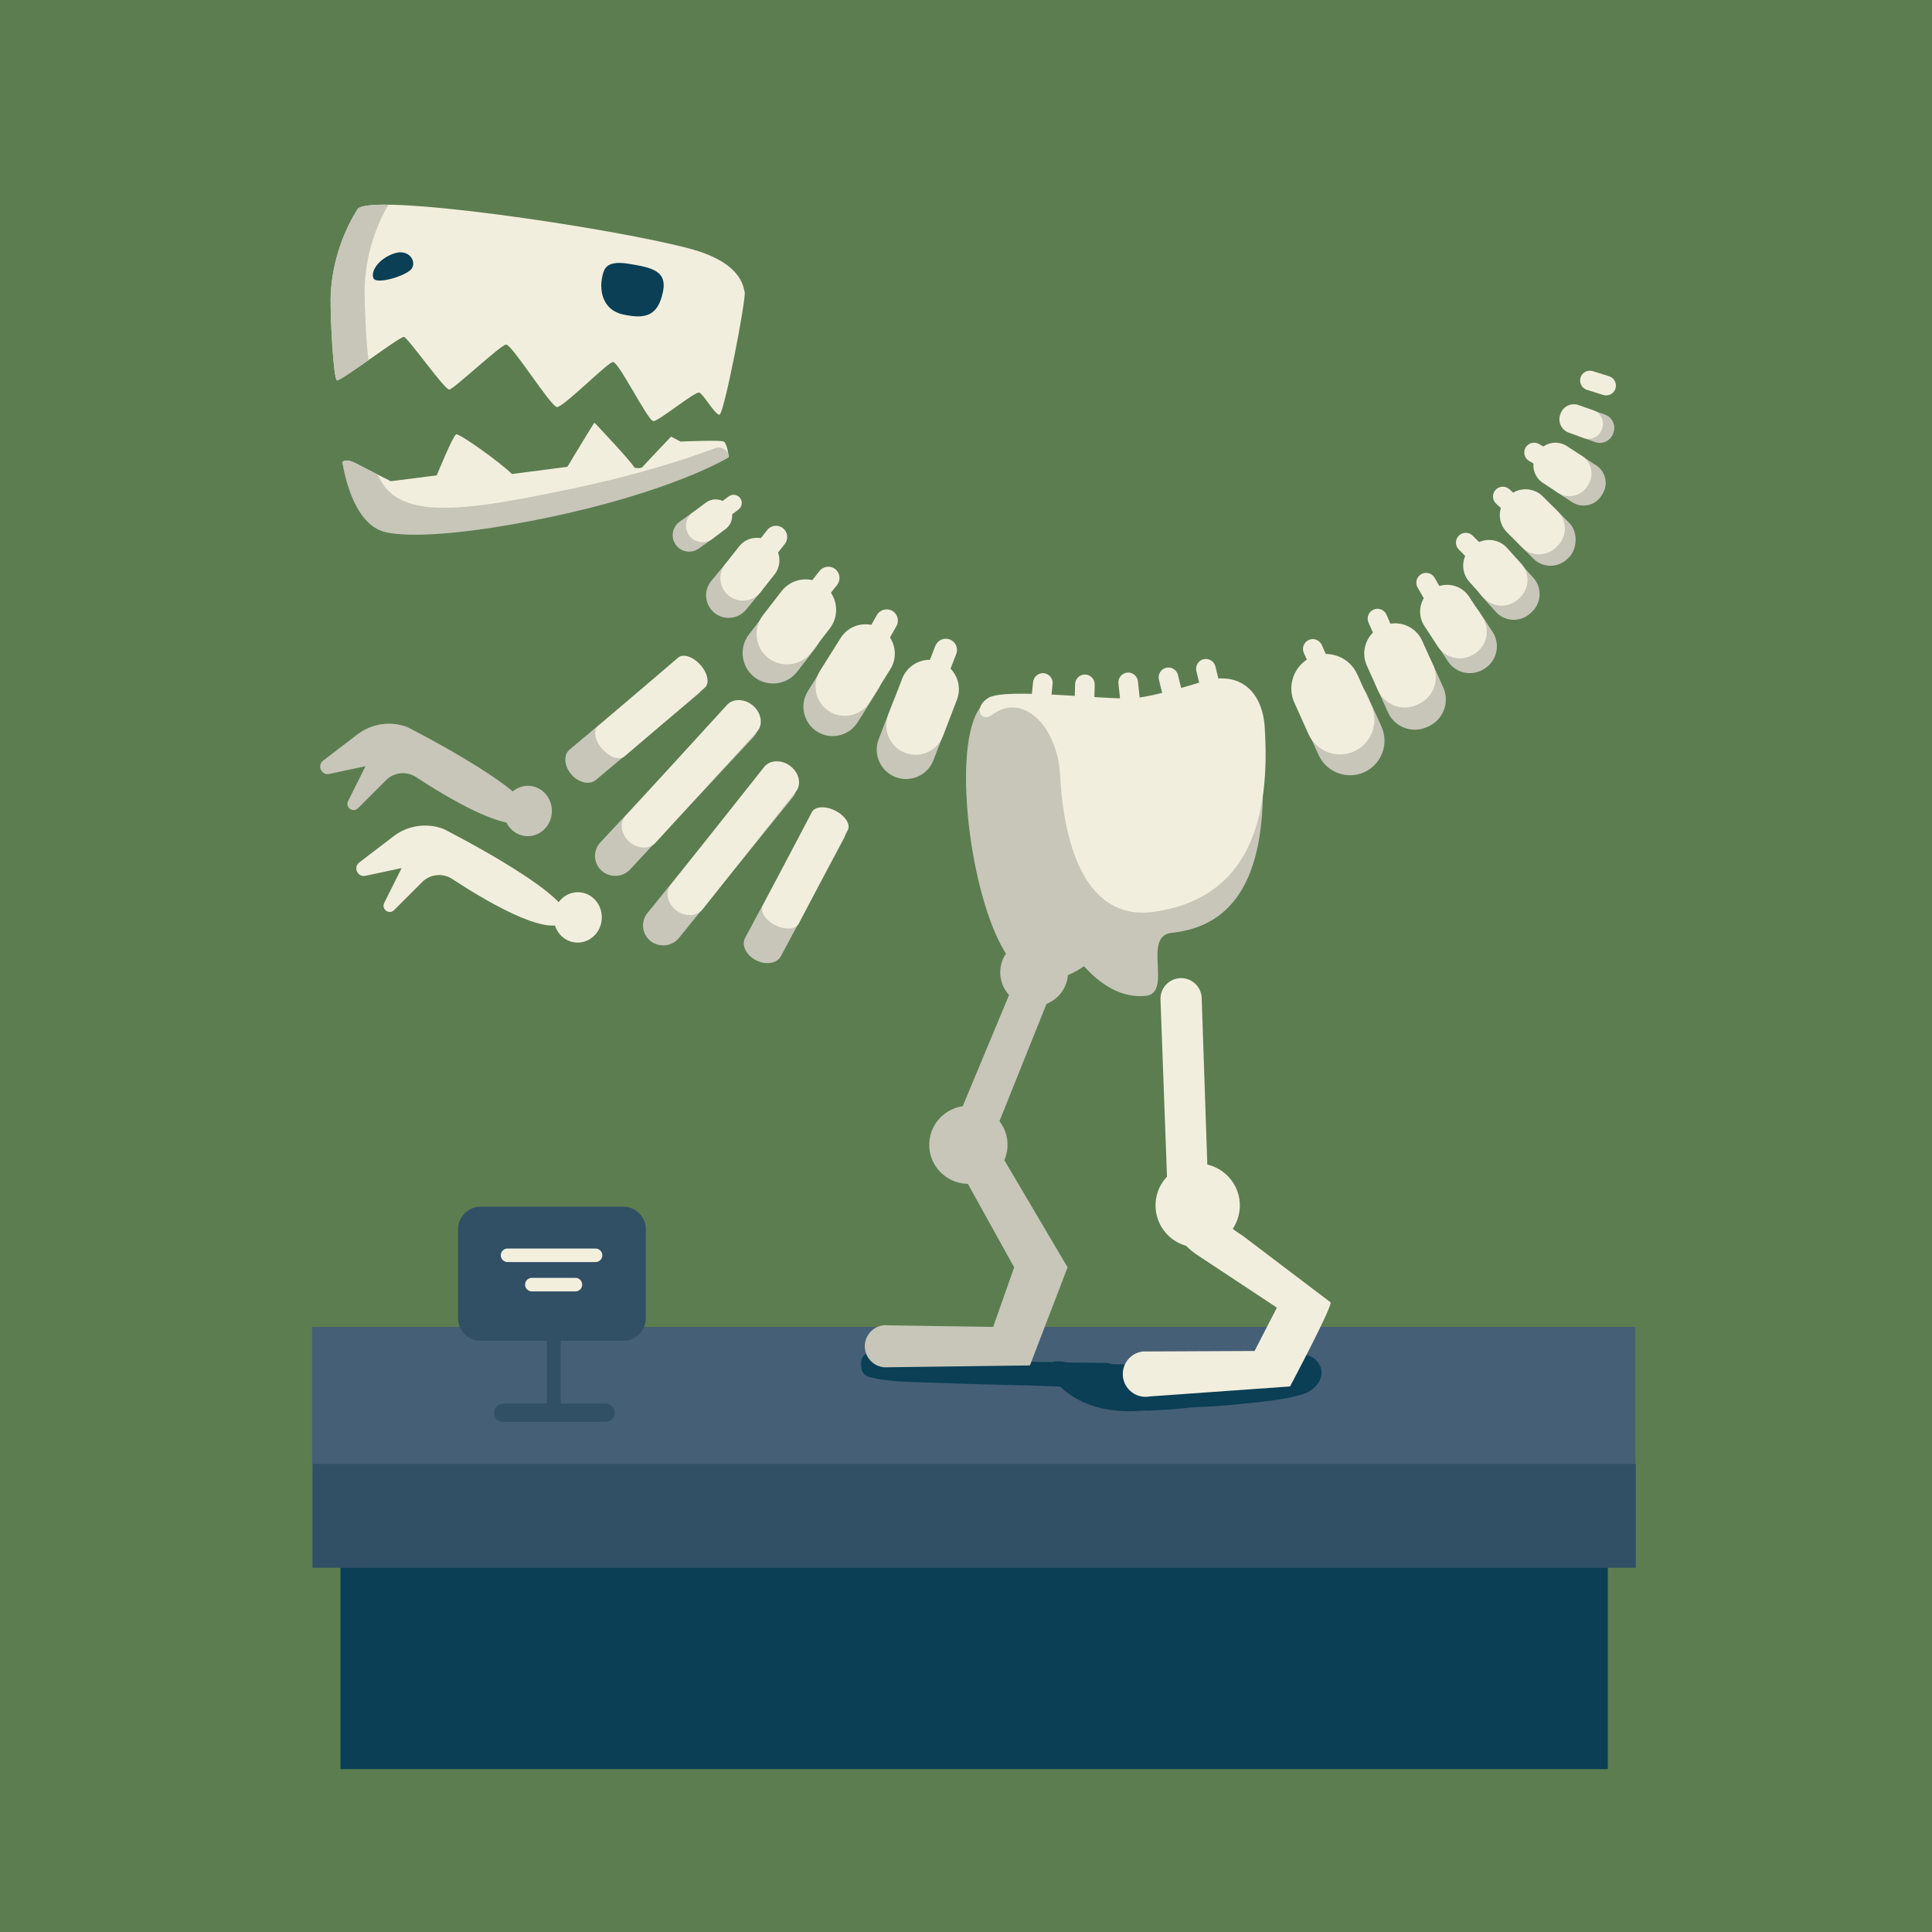 <?xml version="1.0" encoding="UTF-8"?><svg xmlns="http://www.w3.org/2000/svg" viewBox="0 0 2000 2000"><g id="Back"><rect x="-2" y="-2" width="2004" height="2004" fill="#5c7d50"/></g><g id="Podie"><rect x="329.84" y="1380.46" width="1356.32" height="128.78" fill="#455f76"/><path d="m1679.35,1387.26v115.18H336.63v-115.18h1342.72Zm13.6-13.6H323.04v142.38h1369.92v-142.38h0Z" fill="#455f76"/><line x1="520.88" y1="1462.44" x2="626.95" y2="1462.44" fill="none" stroke="#314f65" stroke-linecap="round" stroke-miterlimit="10" stroke-width="18.81"/><path d="m668.57,1272.6v91.95c0,12.94-10.49,23.46-23.45,23.46h-147.47c-12.94,0-23.45-10.52-23.45-23.46v-91.95c0-12.94,10.52-23.46,23.45-23.46h147.47c12.96,0,23.45,10.52,23.45,23.46Z" fill="#314f65"/><line x1="525.39" y1="1299.48" x2="616.51" y2="1299.48" fill="#f2efdd" stroke="#f2efdd" stroke-linecap="round" stroke-miterlimit="10" stroke-width="14"/><line x1="550.56" y1="1329.85" x2="595.68" y2="1329.85" fill="#f2efdd" stroke="#f2efdd" stroke-linecap="round" stroke-miterlimit="10" stroke-width="14"/><line x1="573.27" y1="1373.3" x2="573.27" y2="1459.72" fill="none" stroke="#314f65" stroke-linecap="round" stroke-miterlimit="10" stroke-width="14.15"/><path d="m1363.63,1409.45c-11.14-13.56-37.34-7.54-51.82-4.91-7.53,1.37-9.83,7.65-8.45,13.42-2.12-.96-4.61-1.35-7.39-.86-.97.17-1.94.34-2.9.51-1.24-.12-2.55-.06-3.95.23-24.11,4.93-48.42,8.51-72.88,10.73,1.8-7.02-1.94-15.71-11.34-15.75-18.12-.07-36.25-.31-54.37-.64-1.55-.78-3.36-1.26-5.48-1.28-13.38-.11-26.76-.29-40.14-.5-3.6-.8-7.35-1.24-11.34-1.15-1.61.04-3.01.38-4.3.87-9.46-.17-18.92-.33-28.38-.53-52.64-2.13-105.24-5.29-157.77-9.52-9.05-.73-12.82,7.08-11.44,14.08-.18,4.98,2.41,9.9,8.7,11.49,19.35,4.87,39.46,4.77,59.29,5.51,20.3.76,40.6,1.43,60.9,1.99,14.46.4,28.93.74,43.39,1.04,11.13.44,22.26.8,33.4,1.14.03.03.06.06.09.09,23.97,22.66,56.43,27.76,88.21,24.69.92.17,1.89.26,2.96.22,15.97-.65,31.89-1.88,47.75-3.59,15.98-.53,31.94-1.55,47.85-3.28,21.12-2.29,44.07-4.03,64.47-10.17,14.13-4.25,26.25-20.11,14.96-33.85Z" fill="#0a3f55"/><rect x="352.47" y="1586.2" width="1311.91" height="245.19" fill="#0a3f55"/><rect x="323.47" y="1515.48" width="1369.91" height="107.48" fill="#314f65"/></g><g id="Basic"><path d="m1075.25,720.87c-34.45,0-59.83-10.88-70.71,36.26-16.54,71.69,14.22,234.51,58.93,251.12,20.37,7.57-7.17,2.23,14.5,5.44,48.95,7.25,98.3-71.73,142.42-109.66,19.34-16.63,26.64-45.57,9.18-58.21l-154.32-124.95Z" fill="#c7c6b9"/><path d="m1047.05,1024.09l-69.71,167.29c-5.22,19.44-4.57-11.06,8.16,4.53l64.37,116.04-21.76,61.65-108.2-1.62c-11.53-1.51-22.22,6.28-24.32,17.72h0c-2.35,12.81,6.95,24.82,19.95,25.74l150.65-1.96,38.98-101.54-71.59-121.27c-16.78-16.91-15.5,18.2-9.09-4.75l60.74-151.4c2.66-9.53-2.13-19.56-11.2-23.48h0c-11.08-4.79-23.84,1.37-26.97,13.03Z" fill="#c7c6b9"/><path d="m787.17,613.13l-14.86,18.02c-8.18,9.91-22.97,11.34-32.89,3.16h0c-9.91-8.18-11.34-22.97-3.16-32.89l14.86-18.02c8.18-9.91,22.97-11.34,32.89-3.16h0c9.91,8.18,11.34,22.97,3.16,32.89Z" fill="#c7c6b9"/><path d="m844.55,670.37l-19.29,24.97c-10.61,13.74-30.53,16.29-44.26,5.69h0c-13.74-10.61-16.29-30.53-5.69-44.26l19.29-24.97c10.61-13.74,30.53-16.29,44.26-5.69h0c13.74,10.61,16.29,30.53,5.69,44.26Z" fill="#c7c6b9"/><path d="m859,650.56l-19.29,24.97c-10.61,13.74-30.53,16.29-44.26,5.69h0c-13.74-10.61-16.29-30.53-5.69-44.26l19.29-24.97c10.61-13.74,30.53-16.29,44.26-5.69h0c13.74,10.61,16.29,30.53,5.69,44.26Z" fill="#f2eedd"/><path d="m909.14,713.68l-21.4,34.1c-8.88,14.15-27.72,18.46-41.87,9.58h0c-14.15-8.88-18.46-27.72-9.58-41.87l21.4-34.1c8.88-14.15,27.72-18.46,41.87-9.58h0c14.15,8.88,18.46,27.72,9.58,41.87Z" fill="#c7c6b9"/><path d="m921.69,692.72l-21.4,34.1c-8.88,14.15-27.72,18.46-41.87,9.58h0c-14.15-8.88-18.46-27.72-9.58-41.87l21.4-34.1c8.88-14.15,27.72-18.46,41.87-9.58h0c14.15,8.88,18.46,27.72,9.58,41.87Z" fill="#f2eedd"/><path d="m980.76,749.48l-14.49,37.56c-6.01,15.58-23.68,23.41-39.27,17.4h0c-15.58-6.01-23.41-23.68-17.4-39.27l14.49-37.56c6.01-15.58,23.69-23.41,39.27-17.4h0c15.58,6.01,23.41,23.68,17.4,39.27Z" fill="#c7c6b9"/><path d="m990.63,724.34l-14.49,37.56c-6.01,15.58-23.68,23.41-39.27,17.4h0c-15.58-6.01-23.41-23.68-17.4-39.27l14.49-37.56c6.01-15.58,23.69-23.41,39.27-17.4h0c15.58,6.01,23.41,23.68,17.4,39.27Z" fill="#f2eedd"/><path d="m989.9,676.99l-5.54,14.35c-2.3,5.96-9.05,8.95-15.01,6.65h0c-5.96-2.3-8.95-9.05-6.65-15.01l5.54-14.35c2.3-5.96,9.05-8.95,15.01-6.65h0c5.96,2.3,8.95,9.05,6.65,15.01Z" fill="#f2eedd"/><path d="m1485.09,598.09l8.83,15.3c2.79,4.83,1.12,11.07-3.71,13.86h0c-4.83,2.79-11.07,1.12-13.86-3.71l-8.83-15.3c-2.79-4.83-1.12-11.07,3.71-13.86h0c4.83-2.79,11.07-1.12,13.86,3.71Z" fill="#f2eedd"/><path d="m1524.51,554.53l12.49,12.49c3.95,3.95,3.95,10.4,0,14.35h0c-3.95,3.95-10.4,3.95-14.35,0l-12.49-12.49c-3.95-3.95-3.95-10.4,0-14.35h0c3.95-3.95,10.4-3.95,14.35,0Z" fill="#f2eedd"/><path d="m1648.88,384.19l16.84,5.32c5.32,1.68,8.3,7.41,6.62,12.73h0c-1.68,5.32-7.41,8.3-12.73,6.62l-16.84-5.32c-5.32-1.68-8.3-7.41-6.62-12.73h0c1.68-5.32,7.41-8.3,12.73-6.62Z" fill="#f2eedd"/><path d="m1562.47,506.42l13.14,11.8c4.15,3.73,4.5,10.18.77,14.33h0c-3.73,4.15-10.18,4.5-14.33.77l-13.14-11.8c-4.15-3.73-4.5-10.18-.77-14.33h0c3.73-4.15,10.18-4.5,14.33-.77Z" fill="#f2eedd"/><path d="m1593.13,459.63l15.3,8.83c4.83,2.79,6.5,9.03,3.71,13.86h0c-2.79,4.83-9.03,6.5-13.86,3.71l-15.3-8.83c-4.83-2.79-6.5-9.03-3.71-13.86h0c2.79-4.83,9.03-6.5,13.86-3.71Z" fill="#f2eedd"/><path d="m1435.24,636.27l7.1,16.17c2.24,5.11-.1,11.13-5.21,13.37h0c-5.11,2.24-11.13-.1-13.37-5.21l-7.1-16.17c-2.24-5.11.1-11.13,5.21-13.37h0c5.11-2.24,11.13.1,13.37,5.21Z" fill="#f2eedd"/><path d="m1368.24,667.58l7.23,16.11c2.29,5.09,0,11.13-5.1,13.41h0c-5.09,2.29-11.13,0-13.41-5.1l-7.23-16.11c-2.29-5.09,0-11.13,5.1-13.41h0c5.09-2.29,11.13,0,13.41,5.1Z" fill="#f2eedd"/><path d="m1258.18,689.89l4.19,17.16c1.32,5.42-2.03,10.94-7.45,12.26h0c-5.42,1.32-10.94-2.03-12.26-7.45l-4.19-17.16c-1.32-5.42,2.03-10.94,7.45-12.26h0c5.42-1.32,10.94,2.03,12.26,7.45Z" fill="#f2eedd"/><path d="m1219.42,698.73l4.19,17.16c1.32,5.42-2.03,10.94-7.45,12.26h0c-5.42,1.32-10.94-2.03-12.26-7.45l-4.19-17.16c-1.32-5.42,2.03-10.94,7.45-12.26h0c5.42-1.32,10.94,2.03,12.26,7.45Z" fill="#f2eedd"/><path d="m1177.98,705.32l1.86,17.57c.59,5.55-3.47,10.57-9.02,11.16h0c-5.55.59-10.57-3.47-11.16-9.02l-1.86-17.57c-.59-5.55,3.47-10.57,9.02-11.16h0c5.55-.59,10.57,3.47,11.16,9.02Z" fill="#f2eedd"/><path d="m1089.66,708.08l-1.82,17.57c-.58,5.55,4.98.34-.57-.24l-4.76-2.72c-5.55-.58-15.43,6.42-14.85.86l1.82-17.57c.58-5.55,5.59-9.62,11.14-9.05h0c5.55.58,9.62,5.59,9.05,11.14Z" fill="#f2eedd"/><path d="m1133.24,708.69l-.48,17.66c-.15,5.58-4.84,10.02-10.42,9.87h0c-5.58-.15-10.02-4.84-9.87-10.42l.48-17.66c.15-5.58,4.84-10.02,10.42-9.87h0c5.58.15,10.02,4.84,9.87,10.42Z" fill="#f2eedd"/><path d="m927.97,648.16l-7.61,13.37c-3.16,5.55-10.28,7.51-15.83,4.35h0c-5.55-3.16-7.5-10.28-4.35-15.83l7.61-13.37c3.16-5.55,10.28-7.5,15.83-4.35h0c5.55,3.16,7.5,10.28,4.35,15.83Z" fill="#f2eedd"/><path d="m866.6,605.41l-9.48,12.12c-3.93,5.03-11.27,5.92-16.29,1.99h0c-5.03-3.93-5.92-11.27-1.99-16.29l9.48-12.12c3.93-5.03,11.27-5.92,16.29-1.99h0c5.03,3.93,5.92,11.27,1.99,16.29Z" fill="#f2eedd"/><path d="m812.45,563.04l-9.48,12.12c-3.93,5.03-11.27,5.92-16.29,1.99h0c-5.03-3.93-5.92-11.27-1.99-16.29l9.48-12.12c3.93-5.03,11.27-5.92,16.29-1.99h0c5.03,3.93,5.92,11.27,1.99,16.29Z" fill="#f2eedd"/><path d="m1445.88,680.44h27.84c16.83,0,30.5,13.67,30.5,30.5v1.76c0,16.83-13.67,30.5-30.5,30.5h-27.85c-16.83,0-30.5-13.67-30.5-30.5v-1.76c0-16.84,13.67-30.5,30.5-30.5Z" transform="translate(1409.7 2335.15) rotate(-114.23)" fill="#c7c6b9"/><path d="m1435.42,657.45h27.85c16.83,0,30.5,13.67,30.5,30.5v1.76c0,16.83-13.67,30.5-30.5,30.5h-27.85c-16.83,0-30.5-13.67-30.5-30.5v-1.76c0-16.83,13.67-30.5,30.5-30.5Z" transform="translate(1415.94 2293.19) rotate(-114.23)" fill="#f2eedd"/><path d="m1484.96,663.3l13.92,21.28c8.17,12.48,25.06,16.02,37.54,7.85l.92-.6c12.48-8.17,16.02-25.06,7.85-37.54l-13.92-21.28c-8.17-12.48-25.06-16.02-37.54-7.85l-.92.6c-12.48,8.17-16.02,25.06-7.85,37.54Z" fill="#c7c6b9"/><path d="m1491.91,615.8h25.43c14.97,0,27.12,12.15,27.12,27.12v1.09c0,14.97-12.15,27.12-27.12,27.12h-25.43c-14.97,0-27.12-12.15-27.12-27.12v-1.09c0-14.97,12.15-27.12,27.12-27.12Z" transform="translate(1789.79 2254.87) rotate(-123.19)" fill="#f2eedd"/><path d="m1549.62,581.35h21.89c13.88,0,25.16,11.27,25.16,25.16v2.17c0,13.88-11.27,25.16-25.16,25.16h-21.89c-13.88,0-25.16-11.27-25.16-25.16v-2.17c0-13.88,11.27-25.16,25.16-25.16Z" transform="translate(2153.49 2173.79) rotate(-132.01)" fill="#c7c6b9"/><path d="m1537.07,566.72h21.89c13.88,0,25.16,11.27,25.16,25.16v2.17c0,13.88-11.27,25.16-25.16,25.16h-21.89c-13.88,0-25.16-11.27-25.16-25.16v-2.17c0-13.88,11.27-25.16,25.16-25.16Z" transform="translate(2143.41 2140.04) rotate(-132.01)" fill="#f2eedd"/><rect x="1562" y="525.76" width="72.2" height="52.48" rx="25.16" ry="25.16" transform="translate(2337.8 2072.35) rotate(-135)" fill="#c7c6b9"/><path d="m1575.31,513.91h21.89c13.88,0,25.16,11.27,25.16,25.16v2.17c0,13.88-11.27,25.16-25.16,25.16h-21.89c-13.88,0-25.16-11.27-25.16-25.16v-2.17c0-13.88,11.27-25.16,25.16-25.16Z" transform="translate(2325.96 2043.75) rotate(-135)" fill="#f2eedd"/><path d="m1622.83,472.92h18.64c11.99,0,21.72,9.73,21.72,21.72v2.06c0,11.99-9.73,21.72-21.72,21.72h-18.64c-11.99,0-21.72-9.73-21.72-21.72v-2.06c0-11.99,9.73-21.72,21.72-21.72Z" transform="translate(2729.84 1801.29) rotate(-146.95)" fill="#c7c6b9"/><path d="m1608.2,463.16h18.64c11.99,0,21.72,9.73,21.72,21.72v2.05c0,11.99-9.73,21.72-21.72,21.72h-18.64c-11.99,0-21.72-9.73-21.72-21.72v-2.06c0-11.99,9.73-21.72,21.72-21.72Z" transform="translate(2708.26 1775.38) rotate(-146.95)" fill="#f2eedd"/><path d="m1635.76,452.11l15.51,5.56c7.55,2.71,15.94-1.26,18.65-8.81l.37-1.03c2.71-7.55-1.26-15.94-8.81-18.65l-15.51-5.56c-7.55-2.71-15.94,1.26-18.65,8.81l-.37,1.03c-2.71,7.55,1.26,15.94,8.81,18.65Z" fill="#c7c6b9"/><path d="m1628.54,421.32h16.48c8.05,0,14.59,6.54,14.59,14.59v1.1c0,8.05-6.54,14.59-14.59,14.59h-16.48c-8.05,0-14.59-6.54-14.59-14.59v-1.1c0-8.05,6.54-14.59,14.59-14.59Z" transform="translate(3030.35 1399.53) rotate(-160.28)" fill="#f2eedd"/><path d="m1350.33,748.94l14.65,32.57c8.06,17.91,29.31,25.97,47.22,17.91h0c17.91-8.06,25.97-29.31,17.91-47.22l-14.65-32.57c-8.06-17.91-29.31-25.97-47.22-17.91h0c-17.91,8.06-25.97,29.31-17.91,47.22Z" fill="#c7c6b9"/><path d="m1339.88,727.33l14.66,32.57c8.06,17.91,29.31,25.97,47.22,17.91h0c17.91-8.06,25.97-29.31,17.91-47.22l-14.65-32.57c-8.06-17.91-29.31-25.97-47.22-17.91h0c-17.91,8.06-25.97,29.31-17.91,47.22Z" fill="#f2eedd"/><path d="m622.7,901.28h0c8.48,7.68,21.78,7.13,29.57-1.23l127.46-136.77c7.79-8.36,7.23-21.48-1.25-29.16h0c-8.48-7.68-21.78-7.13-29.57,1.23l-127.46,136.77c-7.79,8.36-7.23,21.48,1.25,29.16Z" fill="#c7c6b9"/><path d="m651.37,871.35h0c8.55,7.59,20.81,8.06,27.23,1.03l105.1-115.04c6.42-7.03,4.68-19-3.87-26.59h0c-8.55-7.59-20.81-8.06-27.23-1.03l-105.1,115.04c-6.42,7.03-4.68,19,3.87,26.59Z" fill="#f2eedd"/><path d="m591.4,801.66h0c7.49,8.65,18.91,11.27,25.39,5.83l106.02-89.09c6.48-5.44,5.65-16.97-1.83-25.62h0c-7.49-8.65-18.91-11.27-25.39-5.83l-106.02,89.09c-6.48,5.44-5.66,16.97,1.83,25.62Z" fill="#c7c6b9"/><path d="m623.42,775.36h0c7.57,8.57,17.93,12.03,23.02,7.68l83.21-71.18c5.09-4.35,3.05-14.92-4.52-23.49h0c-7.57-8.57-17.93-12.03-23.02-7.68l-83.21,71.18c-5.09,4.35-3.05,14.92,4.52,23.49Z" fill="#f2eedd"/><path d="m782.53,994.02h0c10.16,5.26,21.74,3.45,25.74-4l65.42-122.05c4-7.46-1.04-17.86-11.2-23.12h0c-10.16-5.26-21.74-3.45-25.74,4l-65.42,122.05c-4,7.46,1.04,17.86,11.2,23.12Z" fill="#c7c6b9"/><path d="m802.52,957.72h0c10.21,5.15,21.11,4.52,24.22-1.41l50.89-96.96c3.11-5.93-2.7-14.99-12.91-20.14h0c-10.21-5.15-21.11-4.52-24.22,1.41l-50.89,96.96c-3.11,5.93,2.7,14.99,12.91,20.14Z" fill="#f2eedd"/><path d="m673.49,974.21h0c8.99,7.07,22.23,5.58,29.41-3.3l117.57-145.36c7.18-8.88,5.7-21.93-3.29-29h0c-8.99-7.07-22.23-5.58-29.41,3.3l-117.57,145.36c-7.18,8.88-5.7,21.93,3.29,29Z" fill="#c7c6b9"/><path d="m699.99,942.34h0c9.06,6.98,21.32,6.58,27.23-.88l96.78-122.12c5.91-7.46,3.34-19.28-5.73-26.25h0c-9.06-6.98-21.32-6.58-27.23.88l-96.78,122.12c-5.91,7.46-3.34,19.28,5.73,26.25Z" fill="#f2eedd"/><path d="m1066.9,746.86c-21.93,2.19-22.96,28.11-20.36,54.31,8.76,88.32,61.35,237,139.31,229.75,28.86-2.69-4.24-62,27.2-65.27,87.03-9.07,99.72-97.91,92.7-189.94-2.02-26.53-2.11-62.92-25.09-60.63l-213.76,31.78Z" fill="#c7c6b9"/><path d="m1022.67,722.68c-15.38,10.05-7.53,26.08,4.76,17,31.28-23.12,67.31,11.56,70.03,63.23,4.02,76.41,28.56,150.94,97.46,140.97,98.76-14.29,120.57-97,114.23-192.19-1.77-26.54-17.22-56.21-58.02-48.05,0,0-50.31,16.32-76.15,19.04-25.84,2.72-134.62-11.56-152.3,0Z" fill="#f2eedd"/><path d="m458.95,858.03c-17.33-6.5-36.78-3.62-51.48,7.62l-35.53,27.17c-6.61,5.05-1.77,15.55,6.37,13.81l37.49-8.03-18.06,36.12c-3.25,6.5,5.12,12.53,10.26,7.39l28.99-28.99c8.34-8.34,21.37-9.65,31.23-3.17,31.16,20.49,96.72,60.14,115.94,44.76,25.51-20.41-125.2-96.69-125.2-96.69Z" fill="#f2eedd"/><path d="m421.54,752.59c-17.33-6.5-36.78-3.62-51.48,7.62l-35.53,27.17c-6.61,5.05-1.77,15.55,6.37,13.81l37.49-8.03-18.06,36.12c-3.25,6.5,5.12,12.53,10.26,7.39l28.99-28.99c8.34-8.34,21.37-9.65,31.23-3.17,31.16,20.49,96.72,60.14,115.94,44.76,25.51-20.41-125.2-96.69-125.2-96.69Z" fill="#c7c6b9"/><path d="m1201.3,1033.93l7.68,208.94c.02,21.72,10.49,42.1,28.13,54.77l84.72,56.01-23.12,44.88-115.97.53c-12.44,1.67-21.39,12.79-20.36,25.29h0c1.15,14.01,14.21,23.9,28.01,21.22l145.05-10.33s45.28-85.17,41.78-87.2l-91.48-69.34c-22.22-12.9-35.81-36.74-35.58-62.44l-6.15-182.16c.09-10.67-7.7-19.77-18.26-21.32h0c-12.89-1.88-24.45,8.12-24.44,21.15Z" fill="#f2eedd"/><path d="m801.87,594.54l-14.45,18.35c-7.95,10.09-22.71,11.85-32.81,3.9h0c-10.09-7.95-11.85-22.71-3.9-32.81l14.45-18.35c7.95-10.09,22.71-11.85,32.81-3.9h0c10.09,7.95,11.85,22.71,3.9,32.81Z" fill="#f2eedd"/><path d="m737.21,558.02l-13.89,9.9c-7.64,5.45-18.35,3.65-23.8-3.99h0c-5.45-7.64-3.65-18.35,3.99-23.8l13.89-9.91c7.64-5.45,18.35-3.65,23.8,3.99h0c5.45,7.64,3.65,18.35-3.99,23.8Z" fill="#c7c6b9"/><path d="m764.51,527.46l-8.98,6.76c-3.73,2.8-9.07,2.05-11.87-1.68h0c-2.8-3.73-2.05-9.07,1.68-11.87l8.98-6.76c3.73-2.8,9.07-2.05,11.87,1.68h0c2.8,3.73,2.05,9.07-1.68,11.87Z" fill="#f2eedd"/><path d="m751.09,547.69l-13.67,10.21c-7.52,5.62-18.26,4.07-23.88-3.45h0c-5.62-7.52-4.06-18.26,3.45-23.88l13.67-10.21c7.52-5.62,18.26-4.07,23.88,3.45h0c5.62,7.52,4.06,18.26-3.45,23.88Z" fill="#f2eedd"/><path d="m599.21,923.64c13.74.58,24.37,12.72,23.76,27.11-.61,14.39-12.24,25.58-25.98,25-13.74-.58-24.37-12.72-23.76-27.11.61-14.39,12.24-25.58,25.98-25Z" fill="#f2eedd"/><path d="m547.54,813.49c13.74.58,24.37,12.72,23.76,27.11-.61,14.39-12.24,25.58-25.98,25-13.74-.58-24.37-12.72-23.76-27.11.61-14.39,12.24-25.58,25.98-25Z" fill="#c7c6b9"/><ellipse cx="1239.87" cy="1247.9" rx="43.49" ry="43.66" transform="translate(-58.47 2434.85) rotate(-87.62)" fill="#f2eedd"/><path d="m1004.18,1144.78c22.37.95,39.73,19.79,38.79,42.07-.95,22.29-19.84,39.59-42.21,38.64-22.37-.95-39.73-19.79-38.79-42.07.95-22.29,19.84-39.59,42.21-38.64Z" fill="#c7c6b9"/><path d="m1079.12,972.73c18.79,4.76,30.19,23.79,25.44,42.49-4.74,18.71-23.82,30.02-42.62,25.26-18.79-4.76-30.19-23.79-25.44-42.49,4.74-18.71,23.82-30.02,42.62-25.26Z" fill="#c7c6b9"/><path d="m348.83,393.69c-3.65-1.33-6.78-62.32-6.58-84.12.11-12.54,2.37-52.17,27.82-92.96,11.15-17.86,261.16,18.83,343.19,40.58,53.42,14.17,55.91,38.17,57.63,45.14,1.72,6.97-21.42,126.79-26.11,126.95s-16.65-21.52-20.92-22.89c-4.27-1.37-41.52,29.19-47.31,29.59s-36.23-62.4-42.22-61.24c-6,1.16-51.43,47.08-57.79,46.66-6.36-.42-46.93-65.45-52.74-64.74-5.81.71-54.02,46.13-58.72,46.6-4.71.47-42.87-53.8-46.88-54.53-4-.73-65.72,46.29-69.37,44.96Z" fill="#f2eedd"/><path d="m386.78,288.38c3.35,5.83,30.04-1.75,37.98-8.7,7.94-6.95-.32-23.4-17.57-17.06-17.25,6.34-23.76,19.93-20.41,25.76Z" fill="#0a3f55"/><path d="m624.56,282.12c-5.36,17.41-1.22,38.78,20.5,43.43,22.13,4.74,36.09,2.46,41.32-23.91,4.21-21.23-11.46-24.6-35.04-28.5-19.47-3.22-24.68,2.19-26.78,8.98Z" fill="#0a3f55"/><path d="m377.44,299.35c.11-11.97,2.19-48.66,24.54-87.46-17.96-.22-29.69,1.16-31.91,4.72-25.46,40.78-27.71,80.42-27.82,92.96-.2,21.8,2.93,82.79,6.58,84.12,1.75.64,16.88-9.86,32.59-20.88-2.41-18.74-4.13-57.11-3.98-73.46Z" fill="#c7c6b9"/><path d="m399.28,545.8c-7.46-12.6-43.76-62.56-44.69-65.83-.93-3.27,4.66-5.13,13.53-.47,8.86,4.67,36.39,18.66,36.39,18.66,0,0,40.12-5.13,47.58-6.06,0,0,16.79-41.05,20.06-42.45,3.27-1.4,46.18,29.39,57.84,41.05l57.38-7.46s25.19-41.98,27.99-45.72c0,0,36.85,38.72,41.52,46.65,0,0,6.53,1.4,8.4-.93,1.87-2.33,29.39-31.25,29.39-31.25l9.8,5.13s41.52-1.87,44.78,0c3.27,1.87,5.13,14.46,5.13,15.86s-61.58,32.19-187.53,58.31c-125.95,26.12-167.56,14.52-167.56,14.52Z" fill="#f2eedd"/><path d="m586.52,507.06c-101.76,21.1-172.86,32.68-193.91-12.64-.95-2.04-2.6-3.65-4.6-4.67-7.56-3.87-15.76-8.07-19.89-10.25-8.86-4.66-14.46-2.8-13.53.47.83,2.92,8.95,60.32,42.42,70.37,16.82,5.05,67.7,6.67,169.83-14.52,125.95-26.12,187.53-61.45,187.53-62.85,0-.07,0-.16-.01-.28-.51-6.88-7.65-11.23-14.09-8.76-30.4,11.63-81.46,28.15-153.74,43.14Z" fill="#c7c6b9"/></g></svg>